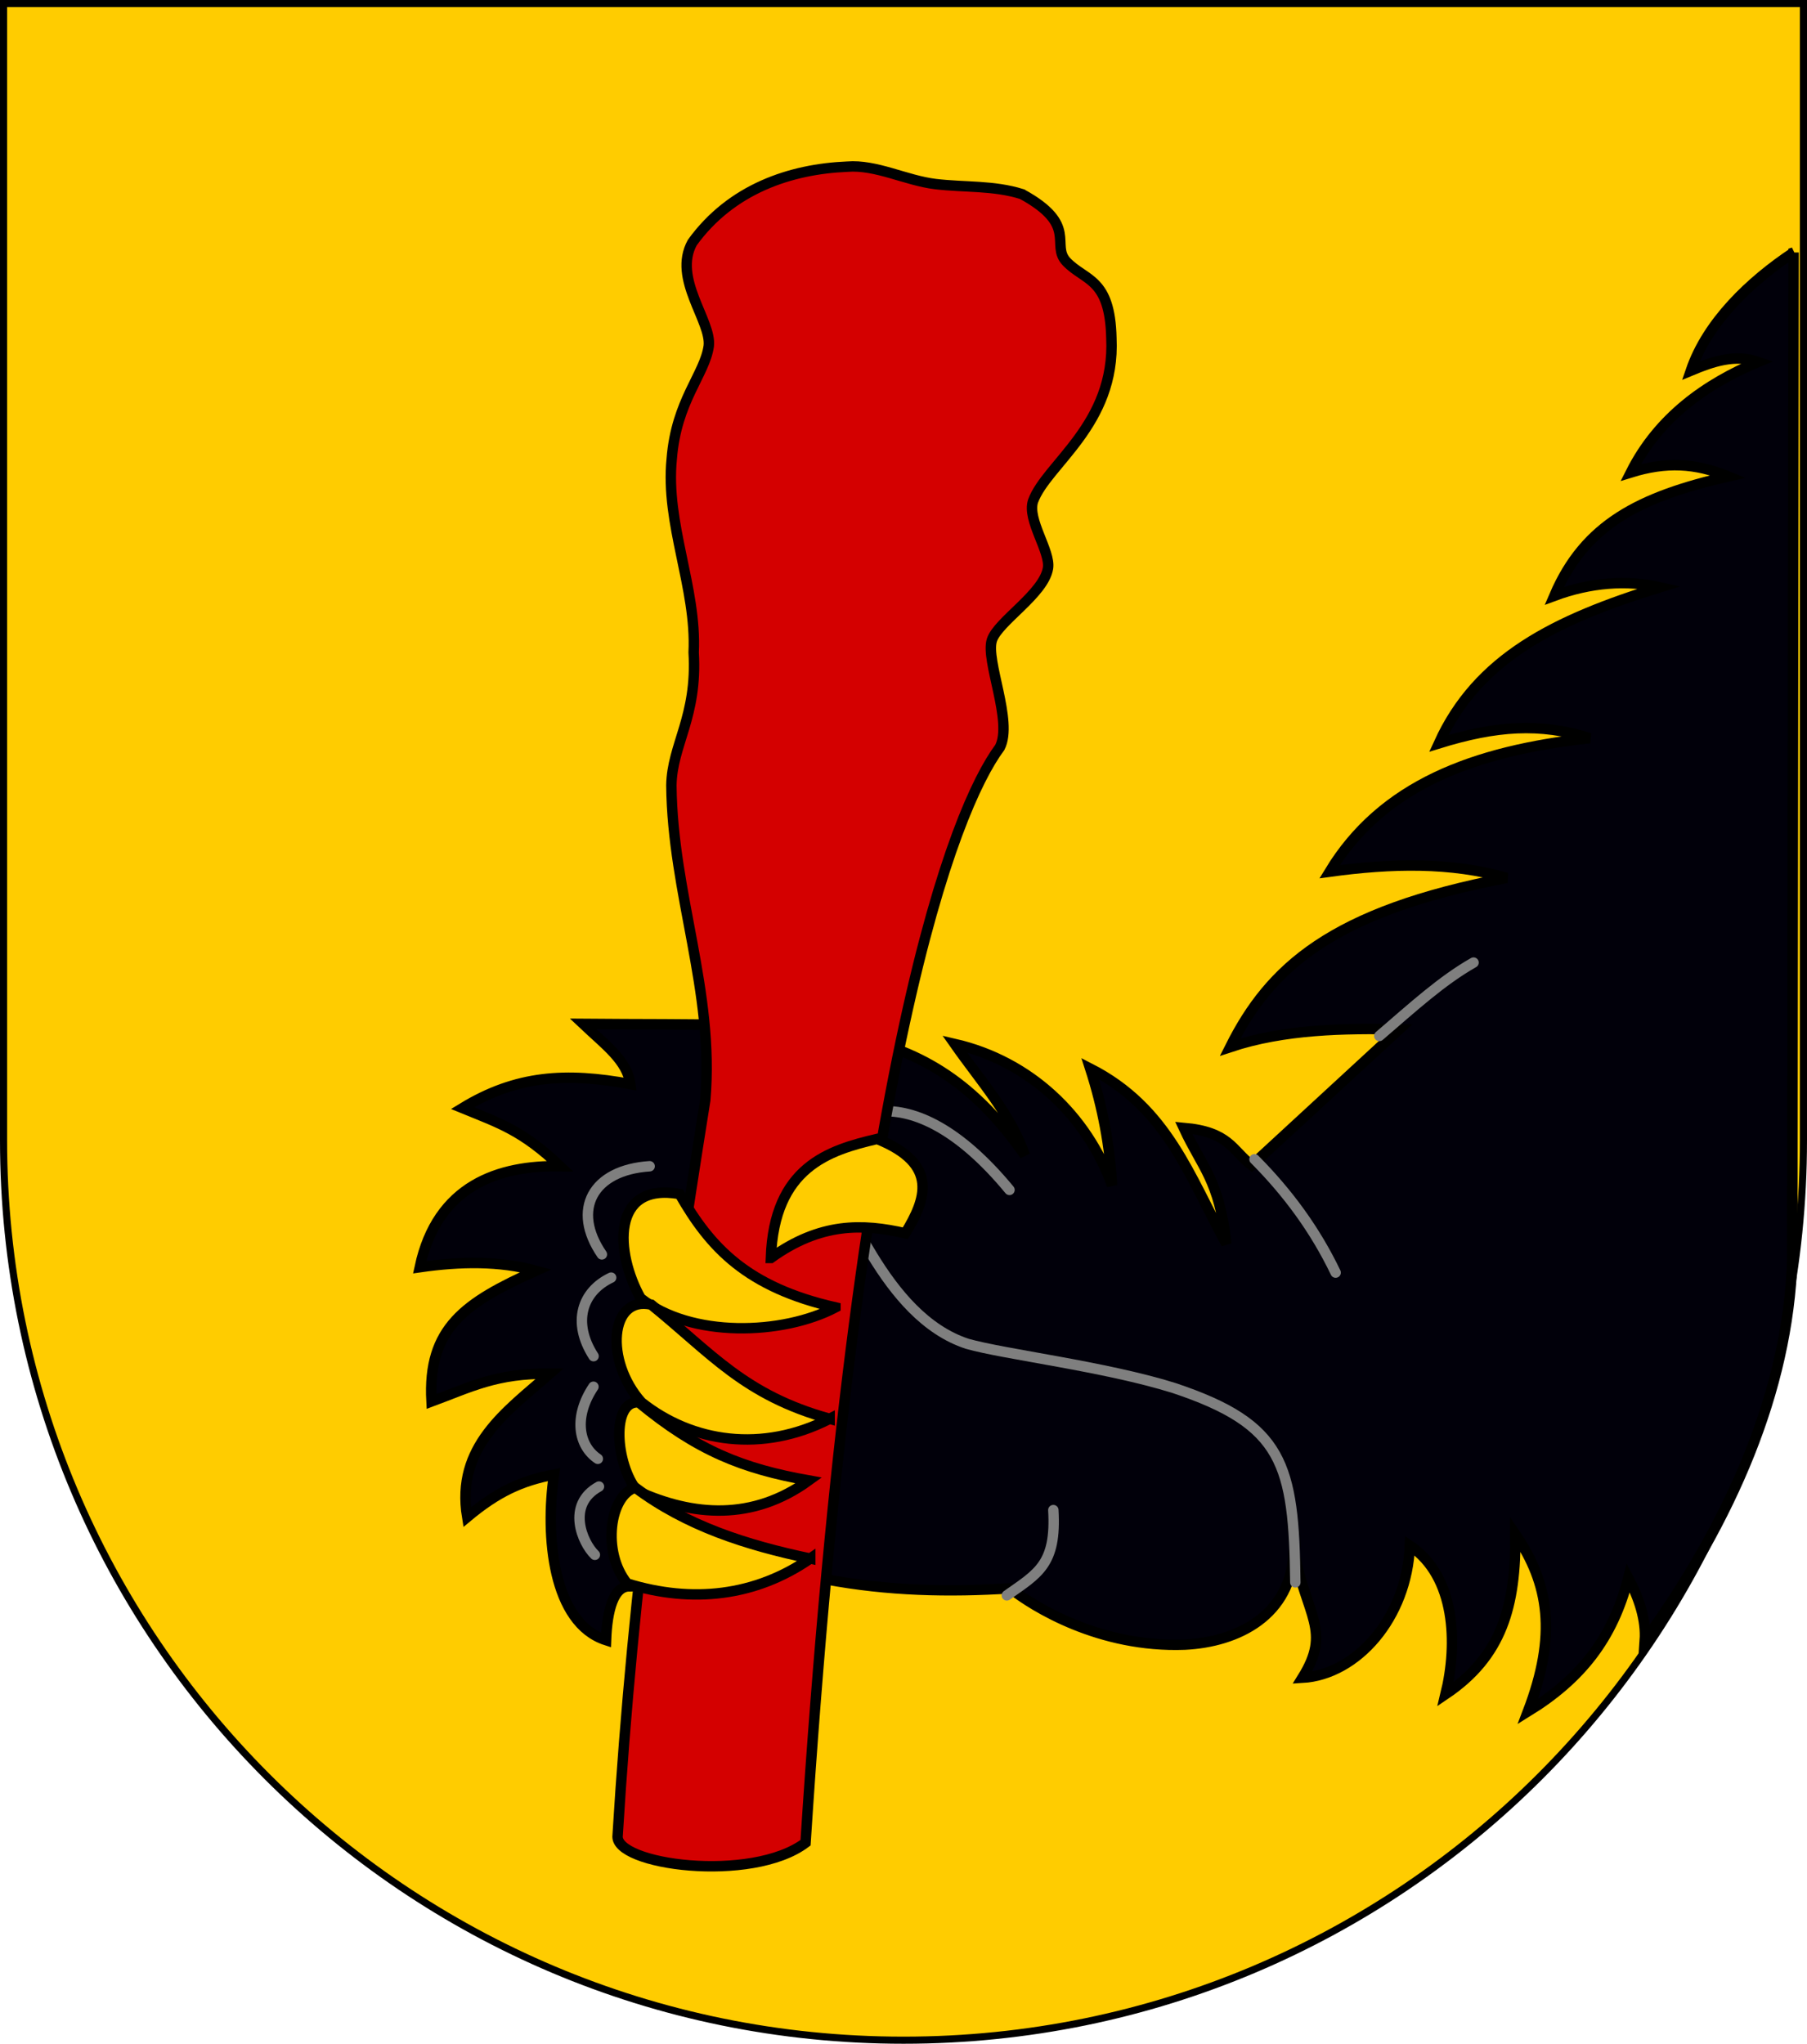 <?xml version="1.0" encoding="UTF-8" standalone="no"?>
<!-- Created with Inkscape (http://www.inkscape.org/) -->

<svg
   xmlns:v="http://schemas.microsoft.com/visio/2003/SVGExtensions/"
   xmlns:dc="http://purl.org/dc/elements/1.1/"
   xmlns:cc="http://creativecommons.org/ns#"
   xmlns:rdf="http://www.w3.org/1999/02/22-rdf-syntax-ns#"
   xmlns:svg="http://www.w3.org/2000/svg"
   xmlns="http://www.w3.org/2000/svg"
   xmlns:sodipodi="http://sodipodi.sourceforge.net/DTD/sodipodi-0.dtd"
   xmlns:inkscape="http://www.inkscape.org/namespaces/inkscape"
   width="763"
   height="863"
   id="svg2"
   version="1.1"
   inkscape:version="0.91 r13725"
   sodipodi:docname="Wildengrund 4.svg">
  <defs
     id="defs4">
    <inkscape:perspective
       sodipodi:type="inkscape:persp3d"
       inkscape:vp_x="0 : 526.18109 : 1"
       inkscape:vp_y="0 : 1000 : 0"
       inkscape:vp_z="744.09448 : 526.18109 : 1"
       inkscape:persp3d-origin="372.04724 : 350.78739 : 1"
       id="perspective10" />
    <inkscape:perspective
       id="perspective2828"
       inkscape:persp3d-origin="0.5 : 0.33333333 : 1"
       inkscape:vp_z="1 : 0.5 : 1"
       inkscape:vp_y="0 : 1000 : 0"
       inkscape:vp_x="0 : 0.5 : 1"
       sodipodi:type="inkscape:persp3d" />
    <inkscape:perspective
       id="perspective2828-7"
       inkscape:persp3d-origin="0.5 : 0.33333333 : 1"
       inkscape:vp_z="1 : 0.5 : 1"
       inkscape:vp_y="0 : 1000 : 0"
       inkscape:vp_x="0 : 0.5 : 1"
       sodipodi:type="inkscape:persp3d" />
    <inkscape:perspective
       id="perspective3640"
       inkscape:persp3d-origin="0.5 : 0.33333333 : 1"
       inkscape:vp_z="1 : 0.5 : 1"
       inkscape:vp_y="0 : 1000 : 0"
       inkscape:vp_x="0 : 0.5 : 1"
       sodipodi:type="inkscape:persp3d" />
    <inkscape:perspective
       id="perspective3670"
       inkscape:persp3d-origin="0.5 : 0.33333333 : 1"
       inkscape:vp_z="1 : 0.5 : 1"
       inkscape:vp_y="0 : 1000 : 0"
       inkscape:vp_x="0 : 0.5 : 1"
       sodipodi:type="inkscape:persp3d" />
    <inkscape:perspective
       id="perspective3693"
       inkscape:persp3d-origin="0.5 : 0.33333333 : 1"
       inkscape:vp_z="1 : 0.5 : 1"
       inkscape:vp_y="0 : 1000 : 0"
       inkscape:vp_x="0 : 0.5 : 1"
       sodipodi:type="inkscape:persp3d" />
    <inkscape:perspective
       id="perspective3720"
       inkscape:persp3d-origin="0.5 : 0.33333333 : 1"
       inkscape:vp_z="1 : 0.5 : 1"
       inkscape:vp_y="0 : 1000 : 0"
       inkscape:vp_x="0 : 0.5 : 1"
       sodipodi:type="inkscape:persp3d" />
    <inkscape:perspective
       id="perspective3747"
       inkscape:persp3d-origin="0.5 : 0.33333333 : 1"
       inkscape:vp_z="1 : 0.5 : 1"
       inkscape:vp_y="0 : 1000 : 0"
       inkscape:vp_x="0 : 0.5 : 1"
       sodipodi:type="inkscape:persp3d" />
    <inkscape:perspective
       id="perspective3763"
       inkscape:persp3d-origin="0.5 : 0.33333333 : 1"
       inkscape:vp_z="1 : 0.5 : 1"
       inkscape:vp_y="0 : 1000 : 0"
       inkscape:vp_x="0 : 0.5 : 1"
       sodipodi:type="inkscape:persp3d" />
    <inkscape:perspective
       id="perspective3792"
       inkscape:persp3d-origin="0.5 : 0.33333333 : 1"
       inkscape:vp_z="1 : 0.5 : 1"
       inkscape:vp_y="0 : 1000 : 0"
       inkscape:vp_x="0 : 0.5 : 1"
       sodipodi:type="inkscape:persp3d" />
    <inkscape:perspective
       id="perspective3814"
       inkscape:persp3d-origin="0.5 : 0.33333333 : 1"
       inkscape:vp_z="1 : 0.5 : 1"
       inkscape:vp_y="0 : 1000 : 0"
       inkscape:vp_x="0 : 0.5 : 1"
       sodipodi:type="inkscape:persp3d" />
    <inkscape:perspective
       id="perspective3841"
       inkscape:persp3d-origin="0.5 : 0.33333333 : 1"
       inkscape:vp_z="1 : 0.5 : 1"
       inkscape:vp_y="0 : 1000 : 0"
       inkscape:vp_x="0 : 0.5 : 1"
       sodipodi:type="inkscape:persp3d" />
    <inkscape:perspective
       id="perspective3841-5"
       inkscape:persp3d-origin="0.5 : 0.33333333 : 1"
       inkscape:vp_z="1 : 0.5 : 1"
       inkscape:vp_y="0 : 1000 : 0"
       inkscape:vp_x="0 : 0.5 : 1"
       sodipodi:type="inkscape:persp3d" />
    <inkscape:perspective
       id="perspective3872"
       inkscape:persp3d-origin="0.5 : 0.33333333 : 1"
       inkscape:vp_z="1 : 0.5 : 1"
       inkscape:vp_y="0 : 1000 : 0"
       inkscape:vp_x="0 : 0.5 : 1"
       sodipodi:type="inkscape:persp3d" />
    <inkscape:perspective
       id="perspective3898"
       inkscape:persp3d-origin="0.5 : 0.33333333 : 1"
       inkscape:vp_z="1 : 0.5 : 1"
       inkscape:vp_y="0 : 1000 : 0"
       inkscape:vp_x="0 : 0.5 : 1"
       sodipodi:type="inkscape:persp3d" />
    <inkscape:perspective
       id="perspective3920"
       inkscape:persp3d-origin="0.5 : 0.33333333 : 1"
       inkscape:vp_z="1 : 0.5 : 1"
       inkscape:vp_y="0 : 1000 : 0"
       inkscape:vp_x="0 : 0.5 : 1"
       sodipodi:type="inkscape:persp3d" />
    <inkscape:perspective
       id="perspective2860"
       inkscape:persp3d-origin="0.5 : 0.33333333 : 1"
       inkscape:vp_z="1 : 0.5 : 1"
       inkscape:vp_y="0 : 1000 : 0"
       inkscape:vp_x="0 : 0.5 : 1"
       sodipodi:type="inkscape:persp3d" />
    <inkscape:perspective
       id="perspective3672"
       inkscape:persp3d-origin="0.5 : 0.33333333 : 1"
       inkscape:vp_z="1 : 0.5 : 1"
       inkscape:vp_y="0 : 1000 : 0"
       inkscape:vp_x="0 : 0.5 : 1"
       sodipodi:type="inkscape:persp3d" />
    <inkscape:perspective
       id="perspective3695"
       inkscape:persp3d-origin="0.5 : 0.33333333 : 1"
       inkscape:vp_z="1 : 0.5 : 1"
       inkscape:vp_y="0 : 1000 : 0"
       inkscape:vp_x="0 : 0.5 : 1"
       sodipodi:type="inkscape:persp3d" />
    <inkscape:perspective
       id="perspective3261"
       inkscape:persp3d-origin="0.5 : 0.33333333 : 1"
       inkscape:vp_z="1 : 0.5 : 1"
       inkscape:vp_y="0 : 1000 : 0"
       inkscape:vp_x="0 : 0.5 : 1"
       sodipodi:type="inkscape:persp3d" />
    <inkscape:perspective
       id="perspective2828-1"
       inkscape:persp3d-origin="0.5 : 0.33333333 : 1"
       inkscape:vp_z="1 : 0.5 : 1"
       inkscape:vp_y="0 : 1000 : 0"
       inkscape:vp_x="0 : 0.5 : 1"
       sodipodi:type="inkscape:persp3d" />
    <inkscape:perspective
       id="perspective3652"
       inkscape:persp3d-origin="0.5 : 0.33333333 : 1"
       inkscape:vp_z="1 : 0.5 : 1"
       inkscape:vp_y="0 : 1000 : 0"
       inkscape:vp_x="0 : 0.5 : 1"
       sodipodi:type="inkscape:persp3d" />
    <inkscape:perspective
       id="perspective3652-2"
       inkscape:persp3d-origin="0.5 : 0.33333333 : 1"
       inkscape:vp_z="1 : 0.5 : 1"
       inkscape:vp_y="0 : 1000 : 0"
       inkscape:vp_x="0 : 0.5 : 1"
       sodipodi:type="inkscape:persp3d" />
    <inkscape:perspective
       id="perspective3652-5"
       inkscape:persp3d-origin="0.5 : 0.33333333 : 1"
       inkscape:vp_z="1 : 0.5 : 1"
       inkscape:vp_y="0 : 1000 : 0"
       inkscape:vp_x="0 : 0.5 : 1"
       sodipodi:type="inkscape:persp3d" />
    <inkscape:perspective
       id="perspective3727"
       inkscape:persp3d-origin="0.5 : 0.33333333 : 1"
       inkscape:vp_z="1 : 0.5 : 1"
       inkscape:vp_y="0 : 1000 : 0"
       inkscape:vp_x="0 : 0.5 : 1"
       sodipodi:type="inkscape:persp3d" />
    <inkscape:perspective
       id="perspective3843"
       inkscape:persp3d-origin="0.5 : 0.33333333 : 1"
       inkscape:vp_z="1 : 0.5 : 1"
       inkscape:vp_y="0 : 1000 : 0"
       inkscape:vp_x="0 : 0.5 : 1"
       sodipodi:type="inkscape:persp3d" />
    <inkscape:perspective
       id="perspective3970"
       inkscape:persp3d-origin="0.5 : 0.33333333 : 1"
       inkscape:vp_z="1 : 0.5 : 1"
       inkscape:vp_y="0 : 1000 : 0"
       inkscape:vp_x="0 : 0.5 : 1"
       sodipodi:type="inkscape:persp3d" />
    <inkscape:perspective
       id="perspective4007"
       inkscape:persp3d-origin="0.5 : 0.33333333 : 1"
       inkscape:vp_z="1 : 0.5 : 1"
       inkscape:vp_y="0 : 1000 : 0"
       inkscape:vp_x="0 : 0.5 : 1"
       sodipodi:type="inkscape:persp3d" />
    <inkscape:perspective
       id="perspective4062"
       inkscape:persp3d-origin="0.5 : 0.33333333 : 1"
       inkscape:vp_z="1 : 0.5 : 1"
       inkscape:vp_y="0 : 1000 : 0"
       inkscape:vp_x="0 : 0.5 : 1"
       sodipodi:type="inkscape:persp3d" />
    <inkscape:perspective
       id="perspective4153"
       inkscape:persp3d-origin="0.5 : 0.33333333 : 1"
       inkscape:vp_z="1 : 0.5 : 1"
       inkscape:vp_y="0 : 1000 : 0"
       inkscape:vp_x="0 : 0.5 : 1"
       sodipodi:type="inkscape:persp3d" />
    <inkscape:perspective
       id="perspective4316"
       inkscape:persp3d-origin="0.5 : 0.33333333 : 1"
       inkscape:vp_z="1 : 0.5 : 1"
       inkscape:vp_y="0 : 1000 : 0"
       inkscape:vp_x="0 : 0.5 : 1"
       sodipodi:type="inkscape:persp3d" />
    <inkscape:perspective
       id="perspective4316-9"
       inkscape:persp3d-origin="0.5 : 0.33333333 : 1"
       inkscape:vp_z="1 : 0.5 : 1"
       inkscape:vp_y="0 : 1000 : 0"
       inkscape:vp_x="0 : 0.5 : 1"
       sodipodi:type="inkscape:persp3d" />
    <inkscape:perspective
       id="perspective2898"
       inkscape:persp3d-origin="0.5 : 0.33333333 : 1"
       inkscape:vp_z="1 : 0.5 : 1"
       inkscape:vp_y="0 : 1000 : 0"
       inkscape:vp_x="0 : 0.5 : 1"
       sodipodi:type="inkscape:persp3d" />
    <inkscape:perspective
       id="perspective3337"
       inkscape:persp3d-origin="0.5 : 0.33333333 : 1"
       inkscape:vp_z="1 : 0.5 : 1"
       inkscape:vp_y="0 : 1000 : 0"
       inkscape:vp_x="0 : 0.5 : 1"
       sodipodi:type="inkscape:persp3d" />
    <inkscape:perspective
       id="perspective3373"
       inkscape:persp3d-origin="0.5 : 0.33333333 : 1"
       inkscape:vp_z="1 : 0.5 : 1"
       inkscape:vp_y="0 : 1000 : 0"
       inkscape:vp_x="0 : 0.5 : 1"
       sodipodi:type="inkscape:persp3d" />
    <inkscape:perspective
       id="perspective2996"
       inkscape:persp3d-origin="0.5 : 0.33333333 : 1"
       inkscape:vp_z="1 : 0.5 : 1"
       inkscape:vp_y="0 : 1000 : 0"
       inkscape:vp_x="0 : 0.5 : 1"
       sodipodi:type="inkscape:persp3d" />
    <inkscape:perspective
       id="perspective3149"
       inkscape:persp3d-origin="0.5 : 0.33333333 : 1"
       inkscape:vp_z="1 : 0.5 : 1"
       inkscape:vp_y="0 : 1000 : 0"
       inkscape:vp_x="0 : 0.5 : 1"
       sodipodi:type="inkscape:persp3d" />
    <inkscape:perspective
       id="perspective3758"
       inkscape:persp3d-origin="0.5 : 0.33333333 : 1"
       inkscape:vp_z="1 : 0.5 : 1"
       inkscape:vp_y="0 : 1000 : 0"
       inkscape:vp_x="0 : 0.5 : 1"
       sodipodi:type="inkscape:persp3d" />
    <inkscape:perspective
       id="perspective3742"
       inkscape:persp3d-origin="0.5 : 0.33333333 : 1"
       inkscape:vp_z="1 : 0.5 : 1"
       inkscape:vp_y="0 : 1000 : 0"
       inkscape:vp_x="0 : 0.5 : 1"
       sodipodi:type="inkscape:persp3d" />
    <inkscape:perspective
       id="perspective3773"
       inkscape:persp3d-origin="0.5 : 0.33333333 : 1"
       inkscape:vp_z="1 : 0.5 : 1"
       inkscape:vp_y="0 : 1000 : 0"
       inkscape:vp_x="0 : 0.5 : 1"
       sodipodi:type="inkscape:persp3d" />
    <inkscape:perspective
       id="perspective3884"
       inkscape:persp3d-origin="0.5 : 0.33333333 : 1"
       inkscape:vp_z="1 : 0.5 : 1"
       inkscape:vp_y="0 : 1000 : 0"
       inkscape:vp_x="0 : 0.5 : 1"
       sodipodi:type="inkscape:persp3d" />
    <v:pageProperties
       v:drawingScale="1"
       v:pageScale="1"
       v:drawingUnits="19"
       v:shadowOffsetX="9"
       v:shadowOffsetY="-9" />
    <v:pageProperties
       v:drawingScale="1"
       v:pageScale="1"
       v:drawingUnits="19"
       v:shadowOffsetX="9"
       v:shadowOffsetY="-9" />
    <v:pageProperties
       v:drawingScale="1"
       v:pageScale="1"
       v:drawingUnits="19"
       v:shadowOffsetX="9"
       v:shadowOffsetY="-9" />
  </defs>
  <sodipodi:namedview
     id="base"
     pagecolor="#ffffff"
     bordercolor="#666666"
     borderopacity="1.0"
     inkscape:pageopacity="0.0"
     inkscape:pageshadow="2"
     inkscape:zoom="0.69977474"
     inkscape:cx="110.95139"
     inkscape:cy="420.14793"
     inkscape:document-units="px"
     inkscape:current-layer="layer1"
     showgrid="true"
     inkscape:window-width="1600"
     inkscape:window-height="837"
     inkscape:window-x="-8"
     inkscape:window-y="-8"
     inkscape:window-maximized="1"
     inkscape:snap-grids="true">
    <inkscape:grid
       type="xygrid"
       id="grid2816"
       empspacing="5"
       visible="true"
       enabled="true"
       snapvisiblegridlinesonly="true" />
  </sodipodi:namedview>
  <g
     inkscape:label="Ebene 1"
     inkscape:groupmode="layer"
     id="layer1"
     transform="translate(-1.644,-192.036)">
    <path
       style="fill:#ffcc00;fill-opacity:1;stroke:#000000;stroke-width:3;stroke-miterlimit:4;stroke-opacity:1;stroke-dasharray:none"
       d="m 3.144,193.536 0,480 c 0,209.868 170.132,380 380,380 209.868,0 380,-170.132 380,-380 l 0,-480 -760,0 z"
       id="path2850" />
    <g
       id="g5244"
       transform="matrix(1.013,-0.042,0.042,1.013,-29.766,16.518)">
      <path
         sodipodi:nodetypes="ccccccccccccccccccccccccccccccccccccccccccccc"
         id="path3210"
         d="m 765.757,310.26 -17.924,419.2 c -3.999,53.966 -29.826,107.498 -67.939,155.827 0.964,-8.541 -1.686,-17.804 -5.782,-26.345 -7.469,24.947 -21.442,41.221 -44.088,53.882 13.491,-31.428 11.082,-52.737 -2.168,-74.047 -0.964,30.007 -7.709,50.617 -31.801,65.446 6.023,-20.827 6.264,-48.883 -12.287,-62.482 -2.409,30.007 -24.333,52.785 -46.979,53.159 13.01,-19.141 2.891,-25.272 -1.446,-53.087 -1.927,26.875 -24.815,37.126 -46.979,37.258 -35.417,-0.143 -62.16,-18.355 -71.558,-26.448 -25.539,0.58 -51.078,-1.009 -76.617,-6.934 l -81.676,-0.429 c -6.747,-0.625 -9.881,9.592 -10.846,21.976 -21.925,-8.093 -23.613,-44.374 -18.796,-69.814 -13.734,2.025 -23.854,6.219 -36.865,16.194 -3.615,-29.535 18.066,-43.17 36.856,-58.25 -22.353,-1.156 -33.142,4.192 -49.712,9.541 -0.429,-30.789 15.765,-40.619 45.692,-52.617 -14.884,-4.77 -31.214,-5.204 -48.267,-3.469 8.726,-33.921 34.798,-41.101 60.147,-39.607 -15.125,-15.612 -24.468,-18.936 -39.594,-25.875 22.94,-12.721 43.712,-13.154 70.266,-7.083 -0.911,-9.829 -9.772,-16.768 -18.634,-25.875 96.18,4.867 142.489,1.06 181.57,62.302 -5.248,-17.539 -17,-31.464 -27.307,-47.557 30.89,8.48 53.83,32.139 63.038,61.579 -0.188,-16.334 -2.545,-32.669 -7.07,-49.003 31.613,17.876 39.375,46.594 53.642,75.312 -1.875,-26.935 -8.809,-32.187 -15.743,-49.003 18.844,2.457 19.62,9.974 27.623,16.768 l 63.761,-54.062 c -22.835,-1.397 -47.838,-2.072 -70.672,4.481 17.816,-32.18 44.347,-54.751 117.968,-65.626 -22.835,-7.661 -47.838,-8.095 -73.563,-5.637 23.36,-35.101 61.897,-47.797 110.553,-51.097 -20.48,-7.371 -38.791,-6.791 -62.885,-0.429 17.586,-34.835 50.349,-49.434 94.677,-61.141 -13.734,-3.757 -28.913,-3.177 -44.093,1.739 13.972,-29.294 37.34,-39.797 74.44,-46.686 -13.493,-6.166 -25.54,-7.273 -40.479,-3.32 12.526,-22.549 33.003,-35.701 54.925,-43.795 -9.397,-3.757 -18.795,-1.009 -28.192,2.462 7.708,-19.898 26.257,-36.183 44.807,-47.408 z"
         style="fill:#01000a;fill-opacity:1;fill-rule:evenodd;stroke:#000000;stroke-width:4.337;stroke-linecap:butt;stroke-linejoin:miter;stroke-miterlimit:4;stroke-dasharray:none;stroke-opacity:1"
         inkscape:connector-curvature="0" />
      <path
         sodipodi:nodetypes="cc"
         id="path4103"
         d="m 525.802,678.289 c 13.491,14.744 24.092,30.645 31.801,48.569"
         style="fill:none;fill-opacity:1;fill-rule:evenodd;stroke:#7f7f7f;stroke-width:4.337;stroke-linecap:round;stroke-linejoin:miter;stroke-miterlimit:4;stroke-dasharray:none;stroke-opacity:1"
         inkscape:connector-curvature="0" />
      <path
         sodipodi:nodetypes="ccccc"
         id="path6724"
         d="m 535.487,855.076 c 1.446,-49.437 -2.313,-65.916 -47.124,-82.973 -28.429,-10.215 -70.156,-16.961 -85.286,-21.972 -34.211,-12.817 -47.606,-63.217 -58.688,-79.503 6.746,-18.792 38.933,-36.523 78.925,16.19"
         style="fill:none;fill-opacity:0.75;fill-rule:evenodd;stroke:#7f7f7f;stroke-width:4.337;stroke-linecap:round;stroke-linejoin:miter;stroke-miterlimit:4;stroke-dasharray:none;stroke-opacity:1"
         inkscape:connector-curvature="0" />
      <path
         sodipodi:nodetypes="cc"
         id="path7599"
         d="m 436.035,820.817 c 0.385,22.55 -7.324,26.019 -20.815,34.692"
         style="fill:none;fill-opacity:1;fill-rule:evenodd;stroke:#7f7f7f;stroke-width:4.337;stroke-linecap:round;stroke-linejoin:miter;stroke-miterlimit:4;stroke-dasharray:none;stroke-opacity:1"
         inkscape:connector-curvature="0" />
      <path
         sodipodi:nodetypes="cc"
         id="path8474"
         d="m 620.332,600.231 c -13.491,6.938 -25.827,17.346 -40.474,28.91"
         style="fill:none;fill-opacity:1;fill-rule:evenodd;stroke:#7f7f7f;stroke-width:4.337;stroke-linecap:round;stroke-linejoin:miter;stroke-miterlimit:4;stroke-dasharray:none;stroke-opacity:1"
         inkscape:connector-curvature="0" />
      <path
         sodipodi:nodetypes="cc"
         id="path9349"
         d="m 273.986,670.772 c -23.899,0.578 -33.343,16.768 -21.394,35.849"
         style="fill:none;fill-opacity:1;fill-rule:evenodd;stroke:#7f7f7f;stroke-width:4.337;stroke-linecap:round;stroke-linejoin:miter;stroke-miterlimit:4;stroke-dasharray:none;stroke-opacity:1"
         inkscape:connector-curvature="0" />
      <path
         sodipodi:nodetypes="cc"
         id="path9351"
         d="m 256.05,716.451 c -12.335,5.204 -17.153,17.924 -8.673,32.38"
         style="fill:none;fill-opacity:1;fill-rule:evenodd;stroke:#7f7f7f;stroke-width:4.337;stroke-linecap:round;stroke-linejoin:miter;stroke-miterlimit:4;stroke-dasharray:none;stroke-opacity:1"
         inkscape:connector-curvature="0" />
      <path
         sodipodi:nodetypes="cc"
         id="path9353"
         d="m 246.799,761.551 c -8.866,12.142 -7.324,24.285 0.578,30.067"
         style="fill:none;fill-opacity:1;fill-rule:evenodd;stroke:#7f7f7f;stroke-width:4.337;stroke-linecap:round;stroke-linejoin:miter;stroke-miterlimit:4;stroke-dasharray:none;stroke-opacity:1"
         inkscape:connector-curvature="0" />
      <path
         sodipodi:nodetypes="cc"
         id="path9355"
         d="m 247.377,803.182 c -14.07,6.938 -7.902,23.128 -2.891,28.332"
         style="fill:none;fill-opacity:1;fill-rule:evenodd;stroke:#7f7f7f;stroke-width:4.337;stroke-linecap:round;stroke-linejoin:miter;stroke-miterlimit:4;stroke-dasharray:none;stroke-opacity:1"
         inkscape:connector-curvature="0" />
      <path
         sodipodi:nodetypes="ccccccccccccccccsc"
         id="path11113"
         d="m 445.72,272.677 c 23.128,13.973 10.841,21.442 17.346,28.91 7.469,8.432 17.828,7.469 17.346,32.524 0.241,36.138 -29.151,51.316 -35.415,66.494 -2.891,7.709 6.505,21.201 5.059,28.188 -2.168,10.6 -21.683,21.201 -24.574,28.91 -3.132,8.432 7.469,34.211 1.446,44.811 -20.237,25.056 -65.048,126.724 -99.741,452.447 -23.128,15.997 -80.371,5.975 -78.058,-6.36 10.793,-104.848 28.236,-201.023 49.148,-304.426 5.782,-45.293 -10.119,-86.249 -8.673,-131.542 0.964,-16.864 12.046,-27.947 11.564,-54.93 2.409,-26.983 -9.637,-53.966 -5.782,-80.949 2.891,-24.092 15.178,-34.451 17.346,-46.257 1.686,-10.36 -13.973,-28.669 -5.059,-43.366 17.105,-21.683 42.161,-28.91 65.771,-28.91 12.046,-0.482 24.273,6.806 36.409,8.763 12.136,1.957 24.182,1.476 35.867,5.692 z"
         style="fill:#d40000;fill-opacity:1;fill-rule:evenodd;stroke:#000000;stroke-width:4.337;stroke-linecap:butt;stroke-linejoin:miter;stroke-miterlimit:4;stroke-dasharray:none;stroke-opacity:1"
         inkscape:connector-curvature="0" />
      <path
         sodipodi:nodetypes="cccc"
         id="path11103"
         d="m 322.851,711.03 c 21.201,-13.973 38.788,-12.769 56.375,-7.95 9.155,-13.732 15.419,-28.188 -10.119,-39.752 -20.237,3.855 -43.366,9.878 -46.257,47.702 z"
         style="fill:#ffcc00;fill-opacity:1;fill-rule:evenodd;stroke:#000000;stroke-width:4.337;stroke-linecap:butt;stroke-linejoin:miter;stroke-miterlimit:4;stroke-dasharray:none;stroke-opacity:1"
         inkscape:connector-curvature="0" />
      <path
         sodipodi:nodetypes="cccc"
         id="path11105"
         d="m 348.87,732.713 c -22.406,10.6 -60.712,10.36 -80.949,-7.228 -9.637,-19.033 -10.6,-48.907 18.069,-42.643 11.805,22.887 26.501,39.993 62.88,49.87 z"
         style="fill:#ffcc00;fill-opacity:1;fill-rule:evenodd;stroke:#000000;stroke-width:4.337;stroke-linecap:butt;stroke-linejoin:miter;stroke-miterlimit:4;stroke-dasharray:none;stroke-opacity:1"
         inkscape:connector-curvature="0" />
      <path
         sodipodi:nodetypes="cccc"
         id="path11107"
         d="m 344.534,778.969 c -28.573,13.154 -57.724,7.517 -78.058,-10.119 -14.696,-17.828 -11.323,-45.052 5.782,-40.474 24.333,21.442 37.102,39.27 72.276,50.593 z"
         style="fill:#ffcc00;fill-opacity:1;fill-rule:evenodd;stroke:#000000;stroke-width:4.337;stroke-linecap:butt;stroke-linejoin:miter;stroke-miterlimit:4;stroke-dasharray:none;stroke-opacity:1"
         inkscape:connector-curvature="0" />
      <path
         sodipodi:nodetypes="cccc"
         id="path11109"
         d="m 334.776,804.266 c -24.044,15.949 -48.81,12.961 -71.553,1.446 -8.673,-11.564 -9.396,-38.306 2.168,-36.861 23.61,21.201 42.161,29.392 69.385,35.415 z"
         style="fill:#ffcc00;fill-opacity:1;fill-rule:evenodd;stroke:#000000;stroke-width:4.337;stroke-linecap:butt;stroke-linejoin:miter;stroke-miterlimit:4;stroke-dasharray:none;stroke-opacity:1"
         inkscape:connector-curvature="0" />
      <path
         sodipodi:nodetypes="cccc"
         id="path11111"
         d="m 334.054,836.79 c -23.466,14.841 -49.967,16.672 -76.612,7.228 -10.119,-13.491 -5.782,-37.102 5.059,-39.752 20.719,16.864 45.052,25.778 71.553,32.524 z"
         style="fill:#ffcc00;fill-opacity:1;fill-rule:evenodd;stroke:#000000;stroke-width:4.337;stroke-linecap:butt;stroke-linejoin:miter;stroke-miterlimit:4;stroke-dasharray:none;stroke-opacity:1"
         inkscape:connector-curvature="0" />
    </g>
  </g>
  <style
     id="style6"
     type="text/css">
	
		.st1 {fill:#339933;stroke:#000000;stroke-linecap:round;stroke-linejoin:round;stroke-width:3}
		.st2 {fill:#339933;stroke:#000000;stroke-linecap:round;stroke-linejoin:round;stroke-width:1.5}
		.st3 {stroke:#000000;stroke-linecap:round;stroke-linejoin:round;stroke-width:1}
		.st4 {fill:#ffffff;stroke:#000000;stroke-linecap:round;stroke-linejoin:round;stroke-width:4.5}
		.st5 {fill:#0000ff;stroke:#000000;stroke-linecap:round;stroke-linejoin:round;stroke-width:3}
		.st6 {fill:none;fill-rule:evenodd;font-size:12px;overflow:visible;stroke-linecap:square;stroke-miterlimit:3}
	
	</style>
  <style
     id="style6-4"
     type="text/css">
	
		.st1 {fill:#ffffff;stroke:#000000;stroke-linecap:round;stroke-linejoin:round;stroke-width:2.16}
		.st2 {fill:none;fill-rule:evenodd;font-size:12px;overflow:visible;stroke-linecap:square;stroke-miterlimit:3}
	
	</style>
  <style
     id="style6-9"
     type="text/css">
	
		.st1 {fill:#ffffff;stroke:#000000;stroke-linecap:round;stroke-linejoin:round;stroke-width:2.16}
		.st2 {fill:#ff0000;stroke:#000000;stroke-linecap:round;stroke-linejoin:round;stroke-width:2.16}
		.st3 {fill:none;fill-rule:evenodd;font-size:12px;overflow:visible;stroke-linecap:square;stroke-miterlimit:3}
	
	</style>
  <style
     id="style6-0"
     type="text/css">
	
		.st1 {fill:#ffffff;stroke:#000000;stroke-linecap:round;stroke-linejoin:round;stroke-width:4.08}
		.st2 {fill:#ff0000;stroke:#000000;stroke-linecap:round;stroke-linejoin:round;stroke-width:2.16}
		.st3 {fill:#ffff00;stroke:#000000;stroke-linecap:round;stroke-linejoin:round;stroke-width:2.16}
		.st4 {fill:#ffffff}
		.st5 {stroke:#000000;stroke-linecap:round;stroke-linejoin:round;stroke-width:3.12}
		.st6 {fill:#ffffff;stroke:#000000;stroke-linecap:round;stroke-linejoin:round;stroke-width:3.12}
		.st7 {fill:#ffffff;stroke:#000000;stroke-linecap:round;stroke-linejoin:round;stroke-width:0.72}
		.st8 {fill:#ff0000;stroke:#000000;stroke-linecap:butt;stroke-width:2.16}
		.st9 {fill:#ff0000;stroke:#000000;stroke-linecap:round;stroke-linejoin:round;stroke-width:0.24}
		.st10 {fill:#ffff00;stroke:#000000;stroke-linecap:round;stroke-linejoin:round;stroke-width:1.2}
		.st11 {fill:#000000}
		.st12 {stroke:#000000;stroke-linecap:round;stroke-linejoin:round;stroke-width:0.24}
		.st13 {fill:#ff0000;stroke:#000000;stroke-linecap:round;stroke-linejoin:round;stroke-width:1.2}
		.st14 {fill:none;fill-rule:evenodd;font-size:12px;overflow:visible;stroke-linecap:square;stroke-miterlimit:3}
	
	</style>
  <style
     id="style6-7"
     type="text/css">
	
		.st1 {fill:#000000;stroke:#000000;stroke-linecap:round;stroke-linejoin:round;stroke-width:1.2}
		.st2 {fill:#ffffff;stroke:#000000;stroke-linecap:round;stroke-linejoin:round;stroke-width:0.24}
		.st3 {fill:#000000;stroke:#000000;stroke-linecap:round;stroke-linejoin:round;stroke-width:0.24}
		.st4 {fill:#000000;stroke:#ffffff;stroke-linecap:round;stroke-linejoin:round;stroke-width:1.5}
		.st5 {fill:none;stroke:#000000;stroke-linecap:round;stroke-linejoin:round;stroke-width:3}
		.st6 {stroke:#000000;stroke-linecap:round;stroke-linejoin:round;stroke-width:3}
		.st7 {fill:#ffffff;stroke:#000000;stroke-linecap:round;stroke-linejoin:round;stroke-width:2.25}
		.st8 {fill:#000000;stroke:#000000;stroke-linecap:round;stroke-linejoin:round;stroke-width:1}
		.st9 {stroke:#ffffff;stroke-linecap:round;stroke-linejoin:round;stroke-width:0.75}
		.st10 {fill:none;fill-rule:evenodd;font-size:12px;overflow:visible;stroke-linecap:square;stroke-miterlimit:3}
	
	</style>
</svg>
